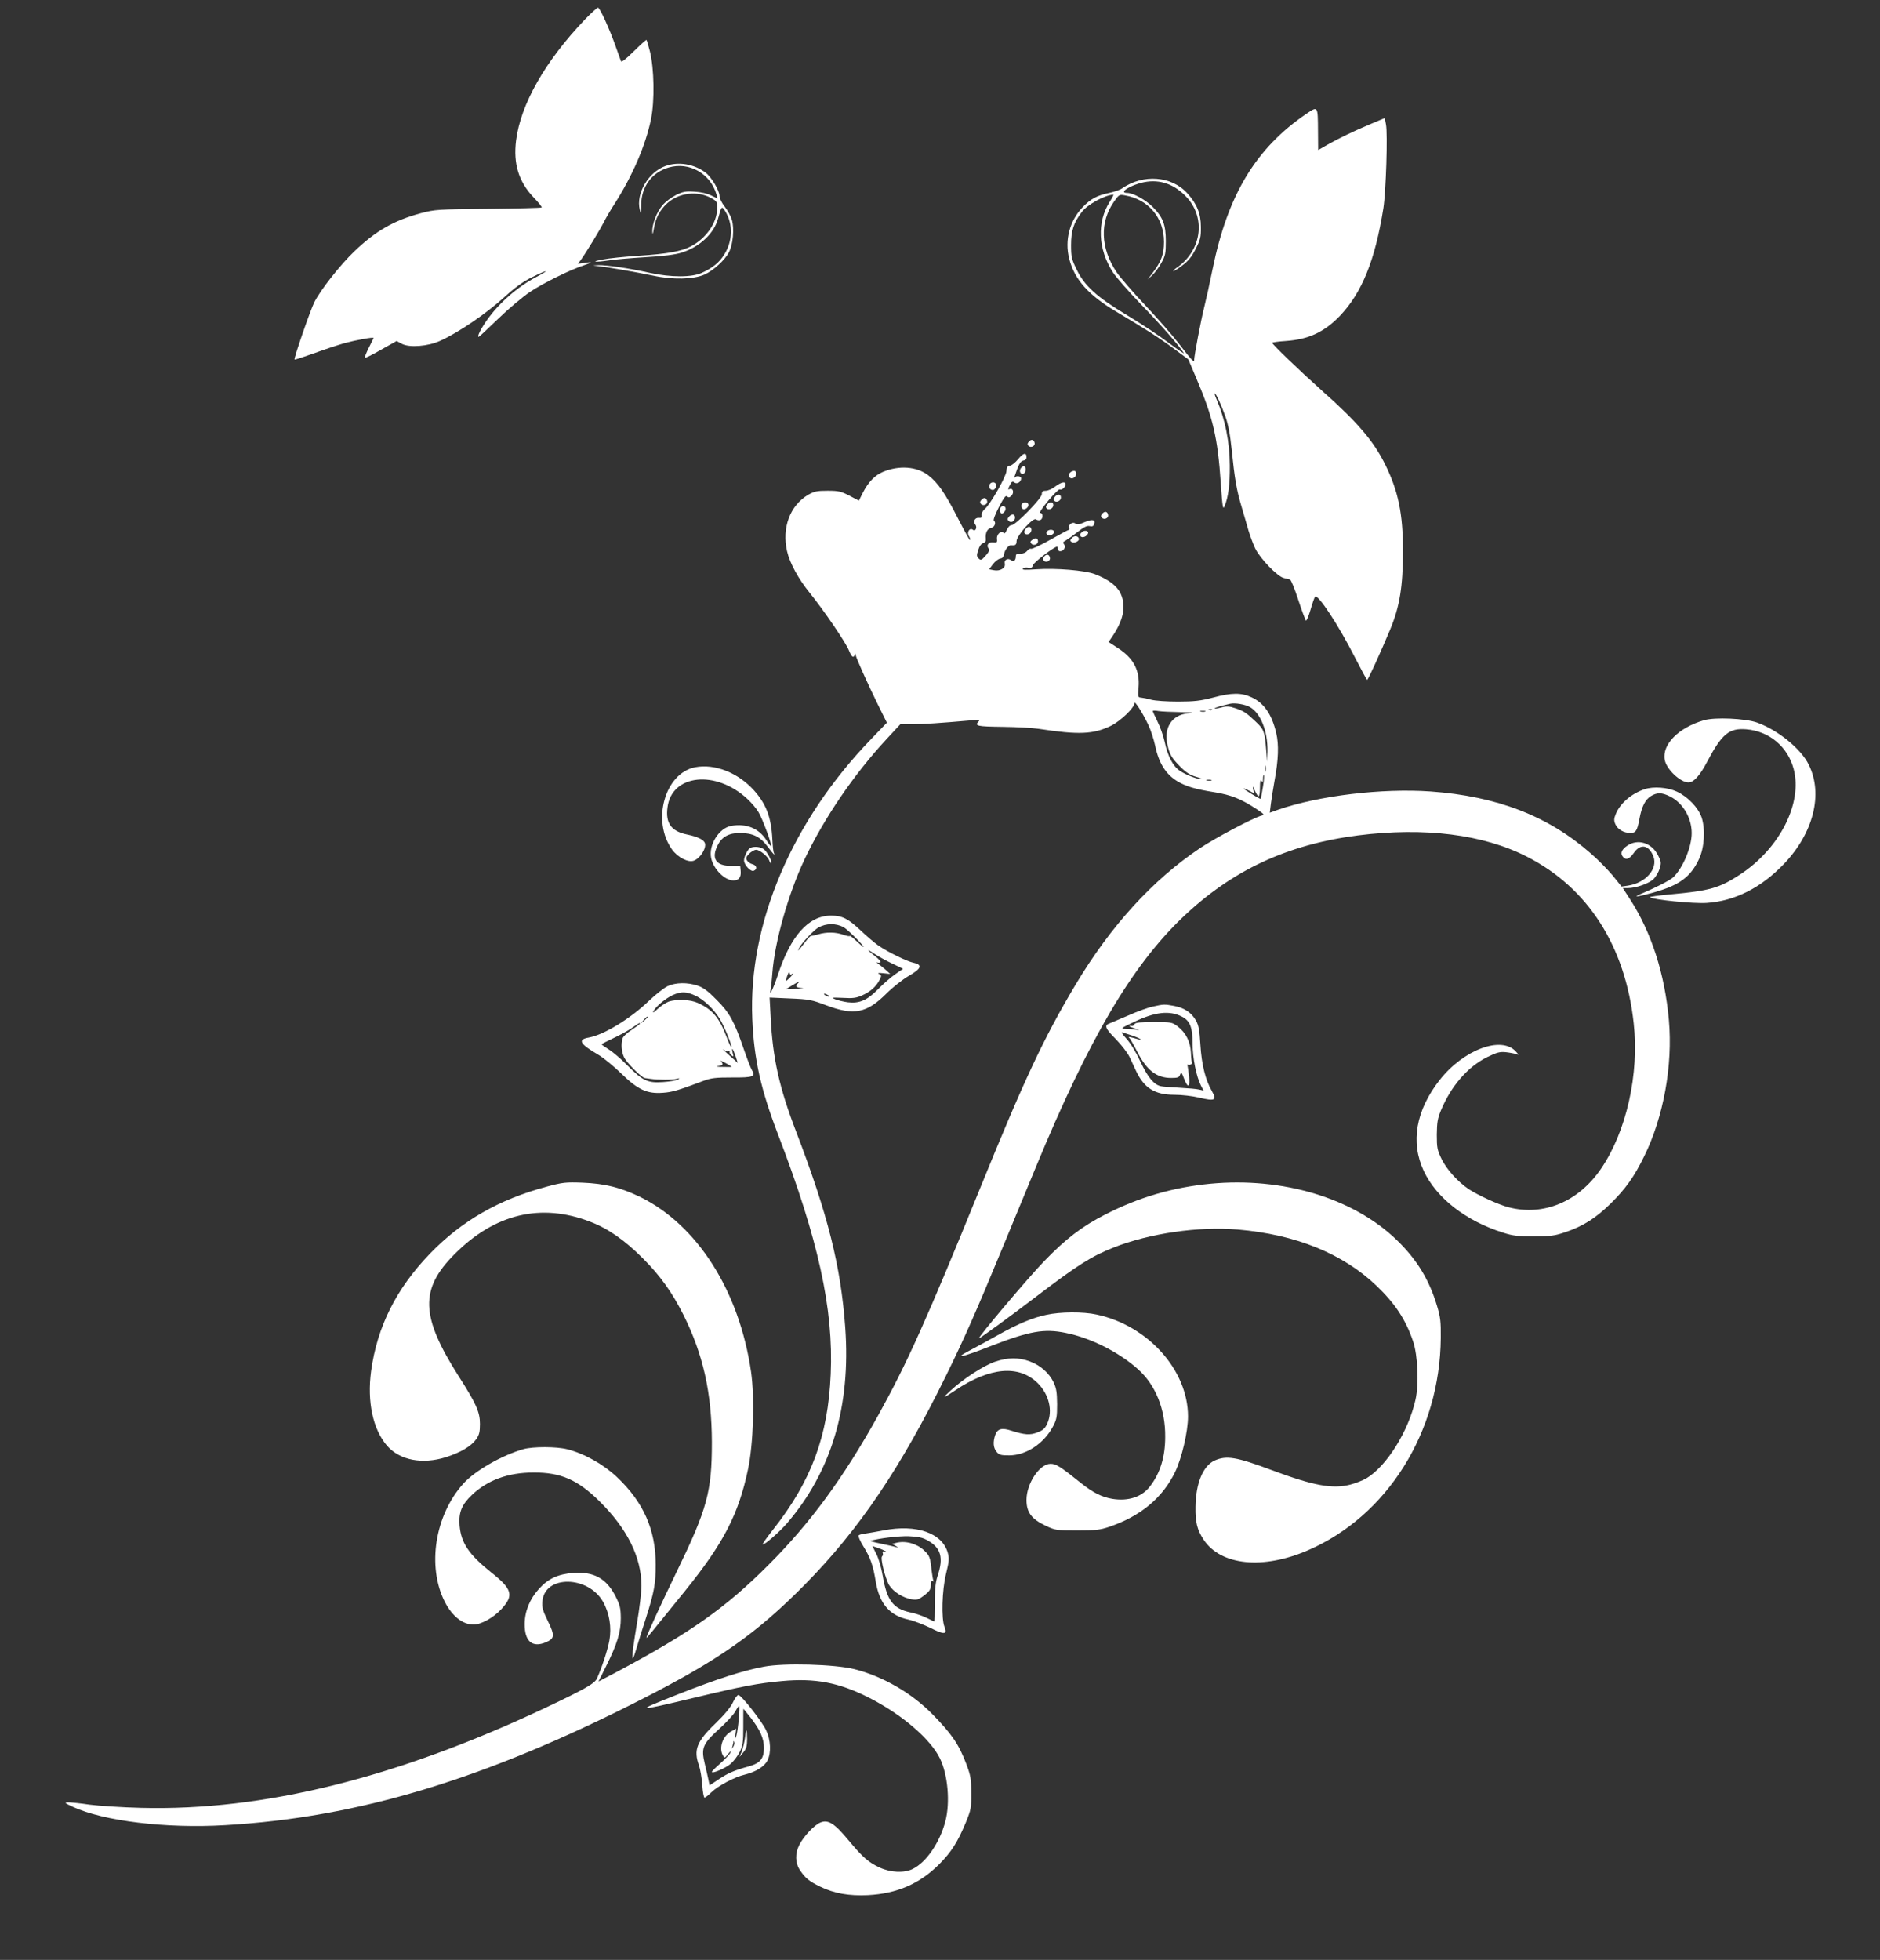 <?xml version="1.0" standalone="no"?>
<!DOCTYPE svg PUBLIC "-//W3C//DTD SVG 20010904//EN"
 "http://www.w3.org/TR/2001/REC-SVG-20010904/DTD/svg10.dtd">
<svg version="1.0" xmlns="http://www.w3.org/2000/svg"
 width="1228pt" height="1280pt" viewBox="0 0 1228 1280"
 preserveAspectRatio="xMidYMid meet">
<rect x="0" y="0" width="1228" height="1280" fill="#333333" stroke="none"/>
<g transform="translate(0,1280) scale(0.1,-0.1)"
fill="#ffffff" stroke="none">
<path d="M3821 12673 c-261 -273 -420 -554 -450 -790 -19 -153 17 -270 115
-373 32 -33 55 -62 52 -65 -3 -3 -160 -7 -349 -9 -332 -3 -347 -4 -439 -28
-178 -48 -296 -116 -436 -250 -92 -88 -220 -251 -261 -332 -26 -52 -135 -367
-129 -374 3 -2 60 17 128 41 67 25 157 54 198 66 75 20 190 41 190 34 0 -2
-14 -31 -31 -64 -17 -34 -28 -63 -26 -66 3 -2 51 21 106 53 l102 57 33 -18
c49 -27 172 -17 251 19 120 54 300 177 420 286 72 65 123 102 181 130 103 51
122 51 27 1 -122 -64 -241 -168 -319 -277 -42 -59 -70 -114 -57 -114 3 0 60
53 127 118 67 65 160 143 207 175 89 59 261 144 349 173 27 9 50 18 50 20 0 2
-19 1 -42 -3 l-43 -6 18 24 c38 53 126 198 151 248 15 29 46 83 70 119 117
183 203 382 238 552 25 119 21 336 -7 445 -10 39 -20 72 -22 74 -2 3 -39 -31
-83 -74 -55 -54 -81 -74 -84 -64 -3 8 -17 48 -32 89 -41 118 -106 260 -118
260 -6 0 -44 -35 -85 -77z"/>
<path d="M8535 12058 c-333 -226 -516 -531 -615 -1018 -17 -85 -42 -198 -55
-250 -20 -79 -65 -314 -65 -343 0 -17 -21 6 -99 108 -44 57 -144 170 -221 252
-77 81 -161 179 -187 216 -105 157 -111 327 -15 462 31 44 34 46 70 39 155
-27 255 -147 255 -304 0 -81 -17 -127 -76 -205 l-31 -40 31 28 c17 16 44 52
59 80 26 47 29 62 29 142 0 108 -19 157 -86 224 -46 46 -128 91 -166 91 -61 0
21 52 110 70 105 21 202 -14 281 -101 126 -140 92 -352 -74 -462 -13 -10 -20
-17 -15 -17 6 0 33 17 60 38 36 27 60 56 85 106 31 61 35 77 34 145 0 86 -26
150 -89 219 -102 113 -288 127 -425 32 -14 -10 -52 -23 -85 -30 -78 -16 -121
-39 -172 -92 -86 -89 -120 -216 -89 -338 35 -137 127 -239 313 -349 179 -106
273 -166 372 -239 l93 -69 53 -125 c108 -254 139 -386 159 -683 11 -160 14
-177 25 -150 24 57 35 141 34 265 -1 156 -31 303 -87 433 -9 20 -14 37 -11 37
8 0 41 -71 69 -149 18 -51 31 -117 41 -215 20 -196 32 -266 65 -376 15 -52 36
-122 45 -155 10 -33 29 -85 43 -115 32 -67 146 -186 188 -195 16 -4 34 -8 40
-10 7 -2 31 -61 54 -132 23 -70 46 -132 50 -136 4 -4 17 27 30 70 12 43 26 82
30 86 18 20 155 -189 261 -398 41 -80 76 -145 79 -145 7 1 90 184 151 330 62
150 83 279 83 515 0 240 -31 388 -115 559 -77 156 -180 277 -419 489 -144 129
-320 298 -320 308 0 3 39 9 88 12 149 10 252 58 355 165 143 151 229 362 283
702 17 109 29 485 17 547 l-8 42 -90 -38 c-118 -50 -206 -92 -282 -135 l-63
-36 -1 123 c-1 166 0 165 -74 115z m-1286 -575 c-85 -135 -77 -310 20 -461 22
-34 107 -130 188 -214 127 -131 252 -273 276 -315 4 -6 -42 25 -102 70 -60 45
-180 125 -267 177 -200 120 -280 193 -331 299 -34 69 -37 84 -37 161 0 92 17
146 70 215 37 49 146 109 206 114 4 1 -6 -20 -23 -46z"/>
<path d="M4347 11716 c-112 -40 -194 -180 -168 -286 7 -31 9 -27 9 31 1 119
69 213 180 245 134 39 273 -40 312 -176 l8 -27 -42 20 c-24 13 -68 23 -109 25
-58 4 -75 1 -122 -22 -30 -15 -70 -45 -88 -67 -37 -43 -68 -123 -66 -173 1
-22 4 -16 10 22 12 70 39 120 88 165 77 69 198 83 287 33 38 -21 39 -24 38
-72 -2 -92 -74 -193 -173 -244 -63 -32 -152 -48 -336 -60 -93 -6 -201 -17
-240 -25 -81 -15 -49 -19 40 -6 33 6 140 15 238 21 120 7 198 17 239 30 118
37 213 125 239 225 22 81 23 82 47 44 51 -84 48 -193 -7 -281 -33 -53 -77 -88
-147 -120 -66 -30 -200 -30 -339 0 -134 30 -285 52 -337 50 -40 -1 -41 -1 -8
-5 68 -7 266 -42 365 -63 128 -28 266 -25 337 7 59 27 134 95 160 147 26 50
35 151 19 209 -7 24 -28 63 -47 87 -19 24 -34 54 -34 69 0 36 -53 125 -92 154
-74 56 -177 73 -261 43z"/>
<path d="M6720 9915 c-10 -11 -10 -19 -2 -27 15 -15 44 -2 40 19 -4 23 -22 27
-38 8z"/>
<path d="M6650 9801 c-18 -22 -42 -41 -54 -43 -16 -2 -21 -10 -22 -34 -1 -35
-105 -218 -142 -249 -14 -12 -22 -29 -20 -40 2 -15 -2 -19 -18 -17 -25 3 -40
-24 -24 -43 15 -18 2 -49 -15 -35 -21 17 -42 -16 -26 -42 7 -11 10 -22 7 -25
-2 -3 -38 62 -80 144 -83 163 -130 231 -193 279 -76 58 -190 66 -296 22 -54
-23 -96 -67 -132 -138 l-25 -50 -62 33 c-55 28 -71 32 -142 32 -70 0 -87 -4
-128 -27 -118 -70 -172 -215 -137 -368 17 -76 74 -181 148 -272 90 -111 237
-326 257 -378 17 -41 28 -50 37 -27 4 9 6 9 6 0 1 -16 77 -186 148 -330 l56
-113 -104 -108 c-518 -537 -802 -1207 -775 -1828 11 -262 56 -461 168 -753
264 -689 363 -1140 344 -1566 -17 -405 -127 -700 -379 -1018 -38 -48 -67 -90
-65 -93 8 -8 109 80 159 138 290 338 417 763 380 1278 -29 402 -113 736 -321
1280 -110 286 -153 480 -166 746 l-7 129 134 -6 c123 -5 142 -9 234 -44 183
-69 266 -53 396 77 41 41 105 91 144 114 83 47 93 73 33 86 -44 9 -164 68
-228 111 -25 17 -78 62 -118 100 -83 78 -120 97 -194 97 -146 0 -264 -131
-348 -390 -30 -91 -58 -145 -46 -90 2 14 8 61 11 105 15 203 104 516 208 738
129 273 323 558 538 790 l90 97 77 0 c69 0 188 8 382 25 52 5 63 4 53 -6 -30
-30 -12 -34 155 -36 92 -1 199 -7 237 -13 261 -40 357 -36 472 20 64 32 153
118 153 148 0 21 55 -66 91 -143 16 -33 35 -93 44 -133 24 -117 71 -191 150
-237 53 -31 112 -49 238 -69 109 -18 171 -43 267 -105 59 -39 62 -42 40 -48
-52 -13 -299 -144 -400 -211 -311 -208 -585 -509 -814 -892 -209 -350 -336
-621 -626 -1335 -348 -856 -474 -1136 -664 -1479 -226 -407 -444 -704 -716
-976 -281 -282 -513 -445 -993 -700 l-118 -62 49 98 c73 146 97 224 97 316 -1
67 -5 84 -35 144 -60 116 -142 161 -276 151 -98 -7 -163 -37 -223 -103 -60
-66 -93 -145 -94 -229 -1 -114 49 -158 138 -121 58 25 60 44 14 138 -34 70
-40 90 -36 131 15 171 298 168 396 -4 42 -75 57 -167 41 -255 -12 -63 -50
-180 -81 -246 -14 -33 -82 -71 -325 -186 -979 -463 -1853 -680 -2654 -659
-124 3 -274 13 -335 21 -60 9 -123 15 -140 15 -27 -1 -23 -4 30 -29 200 -93
609 -143 995 -120 872 50 1700 301 2727 825 500 255 746 428 1060 746 354 359
626 761 922 1364 117 238 194 411 371 840 73 176 169 410 215 520 347 840 627
1316 960 1634 323 308 684 476 1145 535 435 55 819 7 1104 -139 398 -203 642
-583 697 -1087 37 -332 -47 -706 -212 -949 -147 -217 -376 -313 -604 -254 -67
17 -203 80 -262 119 -71 48 -143 128 -176 195 -29 60 -32 73 -32 161 1 79 5
105 27 158 66 159 175 285 302 348 64 31 82 36 123 32 26 -3 57 -9 68 -13 18
-7 17 -5 -4 18 -95 104 -342 11 -497 -186 -156 -199 -192 -407 -104 -595 83
-177 276 -327 520 -403 62 -20 97 -24 200 -23 109 0 135 3 205 27 116 39 198
91 296 187 98 97 153 174 219 309 126 256 187 593 161 888 -27 304 -114 574
-255 792 l-46 71 33 0 c54 0 138 30 168 59 15 15 33 46 40 69 11 38 10 46 -12
88 -41 80 -131 108 -200 61 -37 -25 -47 -50 -29 -72 20 -25 44 -16 72 25 44
63 99 52 128 -24 30 -80 -50 -172 -166 -190 l-42 -6 -58 72 c-33 39 -97 105
-144 145 -278 244 -612 373 -1046 404 -316 22 -728 -27 -995 -119 l-55 -20 7
57 c4 31 14 97 23 146 27 145 30 241 12 318 -29 122 -79 195 -161 233 -66 31
-130 31 -252 -2 -81 -21 -121 -26 -228 -26 -74 0 -149 5 -175 12 -25 7 -55 13
-67 14 -20 1 -21 5 -16 67 9 111 -33 191 -137 258 l-59 38 25 37 c74 109 91
199 53 281 -23 49 -82 93 -169 126 -65 24 -253 40 -382 31 -70 -5 -94 -4 -87
4 5 6 21 9 35 6 20 -4 26 0 31 17 5 18 139 121 158 121 3 0 5 -7 5 -15 0 -8 6
-15 14 -15 24 0 40 28 27 44 -10 12 -8 17 10 26 12 7 47 32 78 56 41 32 62 42
78 38 16 -4 25 -1 29 11 12 31 -10 37 -61 15 -36 -16 -51 -18 -61 -9 -17 14
-48 -7 -40 -28 3 -7 2 -13 -2 -13 -4 0 -58 -29 -120 -64 -63 -36 -120 -62
-127 -60 -7 3 -19 -3 -26 -14 -9 -11 -25 -18 -44 -18 -24 1 -30 -3 -30 -19 0
-26 -16 -37 -32 -23 -20 16 -46 1 -40 -22 7 -29 -30 -52 -71 -44 l-31 6 25 34
c14 18 35 34 47 36 15 2 23 11 25 28 4 28 30 61 46 59 28 -3 36 3 36 27 0 35
109 158 127 142 7 -5 20 -8 28 -4 19 7 20 46 0 46 -9 0 12 32 52 80 36 43 70
77 75 74 12 -8 38 15 38 32 0 22 -28 16 -67 -13 -20 -16 -48 -28 -62 -28 -20
0 -26 -5 -26 -23 -1 -27 -171 -202 -198 -202 -11 0 -23 -13 -31 -31 -8 -19
-16 -27 -20 -20 -13 21 -47 -7 -44 -37 3 -24 0 -27 -25 -24 -30 4 -47 -19 -29
-41 7 -9 2 -21 -20 -46 -27 -30 -31 -32 -46 -18 -13 14 -14 21 -2 56 7 24 20
41 32 44 14 4 19 13 17 29 -4 37 10 66 34 70 23 3 36 36 19 47 -6 4 7 39 32
88 33 63 45 80 54 71 9 -9 16 -8 28 4 20 20 11 53 -11 44 -13 -5 -13 -2 1 25
12 25 18 28 30 18 16 -13 44 3 44 27 0 16 -36 19 -43 4 -10 -19 -2 4 17 57 14
37 26 53 40 55 13 2 21 10 21 22 0 34 -22 28 -55 -13z m1515 -1619 c70 -41
116 -158 114 -287 l-2 -70 -7 85 c-9 113 -15 128 -69 178 -60 57 -76 68 -133
87 -39 13 -56 14 -89 5 -23 -6 -43 -9 -45 -7 -4 4 37 16 101 31 33 7 98 -4
130 -22z m-248 -18 c-3 -3 -12 -4 -19 -1 -8 3 -5 6 6 6 11 1 17 -2 13 -5z
m-207 -15 c87 -2 95 -3 48 -8 -104 -11 -158 -94 -132 -206 14 -64 27 -85 86
-145 34 -34 62 -52 100 -63 29 -8 46 -16 37 -16 -26 -1 -100 27 -141 54 -46
30 -80 94 -101 192 -9 40 -30 99 -47 132 -16 33 -30 63 -30 67 0 4 17 4 38 0
20 -3 84 -6 142 -7z m163 4 c-7 -2 -21 -2 -30 0 -10 3 -4 5 12 5 17 0 24 -2
18 -5z m394 -390 c-3 -10 -5 -2 -5 17 0 19 2 27 5 18 2 -10 2 -26 0 -35z m-18
-105 c-7 -40 -13 -74 -14 -76 -1 -1 -28 13 -60 33 -60 36 -68 48 -14 20 l30
-16 -6 28 c-4 22 -2 20 11 -9 9 -21 20 -38 25 -38 5 0 9 26 9 58 0 40 3 53 10
42 7 -12 10 -8 10 14 0 16 3 27 6 23 3 -3 0 -39 -7 -79z m-336 45 c-7 -2 -21
-2 -30 0 -10 3 -4 5 12 5 17 0 24 -2 18 -5z m-2403 -958 c14 -8 54 -44 90 -81
62 -65 53 -65 -17 0 -18 17 -33 27 -33 23 0 -3 -19 0 -41 8 -50 18 -110 19
-164 3 -22 -6 -43 -11 -47 -10 -4 1 -21 -17 -39 -41 -44 -57 -54 -67 -39 -38
16 32 98 119 125 133 52 29 113 29 165 3z m318 -238 l71 -34 -52 -36 c-29 -20
-78 -63 -110 -96 -72 -74 -124 -96 -199 -87 -29 4 -66 13 -83 20 -27 11 -22
12 50 9 65 -4 88 -1 126 16 54 24 91 57 113 99 15 29 15 32 -2 41 -12 7 -5 8
28 5 l45 -5 -25 23 c-14 13 -37 31 -50 41 -14 10 -19 15 -12 12 6 -3 17 -3 22
0 6 4 -10 22 -35 41 -57 44 -58 52 -2 14 24 -16 76 -45 115 -63z m-650 -65
c10 7 4 -2 -12 -20 -16 -17 -31 -30 -33 -29 -1 2 3 18 10 36 8 22 13 27 15 17
3 -14 6 -15 20 -4z m34 -64 c-20 -20 -14 -27 26 -31 21 -2 7 -4 -33 -5 l-70
-2 40 25 c45 27 55 31 37 13z m198 -78 c8 -5 11 -10 5 -10 -5 0 -17 5 -25 10
-8 5 -10 10 -5 10 6 0 17 -5 25 -10z"/>
<path d="M6670 9745 c-16 -19 -6 -46 15 -39 16 7 21 39 6 48 -5 3 -14 -1 -21
-9z"/>
<path d="M6997 9719 c-20 -12 -22 -35 -3 -42 15 -6 36 11 36 29 0 19 -13 24
-33 13z"/>
<path d="M6464 9635 c-7 -18 3 -35 21 -35 15 0 28 27 19 41 -8 14 -34 11 -40
-6z"/>
<path d="M6890 9555 c-9 -11 -10 -19 -3 -26 14 -14 43 0 43 22 0 23 -23 25
-40 4z"/>
<path d="M6410 9535 c-10 -11 -10 -19 -2 -27 15 -15 44 -2 40 19 -4 23 -22 27
-38 8z"/>
<path d="M6673 9504 c-3 -8 -1 -20 6 -27 14 -14 47 15 37 32 -10 16 -36 13
-43 -5z"/>
<path d="M6840 9505 c-9 -11 -10 -19 -3 -26 14 -14 43 0 43 22 0 23 -23 25
-40 4z"/>
<path d="M6541 9491 c-14 -9 -12 -44 3 -45 5 -1 14 7 20 16 13 21 -3 41 -23
29z"/>
<path d="M7200 9445 c-10 -11 -10 -19 -2 -27 15 -15 44 -2 40 19 -4 23 -22 27
-38 8z"/>
<path d="M6590 9425 c-10 -12 -10 -19 -2 -27 16 -16 42 -2 42 22 0 24 -22 26
-40 5z"/>
<path d="M6702 9348 c-18 -18 -14 -38 7 -38 20 0 35 25 25 41 -7 12 -18 11
-32 -3z"/>
<path d="M6836 9325 c-3 -9 1 -18 9 -21 18 -7 47 14 39 27 -9 15 -41 10 -48
-6z"/>
<path d="M7065 9323 c-12 -11 -13 -19 -5 -27 11 -11 41 1 47 21 6 18 -26 23
-42 6z"/>
<path d="M7000 9285 c-12 -14 -11 -18 0 -25 17 -11 53 7 47 23 -6 19 -32 20
-47 2z"/>
<path d="M6744 9275 c-15 -10 -16 -16 -7 -26 14 -15 43 -5 43 15 0 22 -15 27
-36 11z"/>
<path d="M6820 9165 c-10 -11 -10 -19 -2 -27 15 -15 44 -2 40 19 -4 23 -22 27
-38 8z"/>
<path d="M11130 8096 c-166 -48 -275 -158 -256 -259 11 -61 102 -147 155 -147
34 0 75 45 123 137 95 180 143 219 254 210 150 -12 271 -113 310 -259 60 -225
-93 -523 -354 -692 -132 -86 -196 -104 -450 -127 -78 -7 -139 -16 -135 -19 19
-16 286 -43 371 -37 183 12 354 98 503 253 194 202 259 457 164 649 -50 104
-202 227 -338 276 -77 27 -276 36 -347 15z"/>
<path d="M4540 7789 c-198 -39 -285 -352 -149 -539 37 -50 105 -85 141 -71 43
16 84 83 72 116 -9 22 -49 41 -117 55 -102 21 -141 74 -127 177 27 217 317
247 523 54 27 -25 59 -63 72 -86 26 -43 89 -214 82 -221 -2 -2 -16 15 -31 39
-50 78 -132 111 -231 93 -79 -15 -147 -124 -130 -209 15 -73 88 -147 146 -147
35 0 51 21 47 62 l-3 33 -61 0 c-98 0 -130 49 -86 135 27 55 74 80 146 80 84
-1 133 -25 180 -89 21 -28 40 -51 42 -51 3 0 2 5 -1 10 -4 6 -8 46 -10 88 -7
143 -40 230 -119 319 -105 117 -258 177 -386 152z"/>
<path d="M10743 7646 c-85 -28 -159 -91 -188 -160 -13 -32 -14 -44 -4 -68 14
-34 55 -58 98 -58 36 0 45 14 60 93 14 78 38 126 75 148 40 24 70 24 123 -2
84 -41 143 -139 143 -240 0 -91 -57 -227 -121 -289 -21 -19 -113 -67 -213
-109 -56 -23 -20 -19 81 9 172 48 246 102 301 220 35 74 42 195 17 271 -22 64
-89 135 -162 169 -59 28 -152 35 -210 16z"/>
<path d="M4902 7263 c-16 -6 -42 -56 -42 -82 0 -29 43 -76 63 -68 26 10 20 36
-8 43 -14 3 -30 15 -36 25 -8 15 -5 24 15 44 14 14 34 25 45 25 24 0 78 -44
86 -71 4 -11 9 -18 11 -16 10 10 -25 75 -47 91 -23 16 -61 20 -87 9z"/>
<path d="M4362 6360 c-24 -11 -80 -55 -126 -99 -120 -115 -291 -219 -389 -237
-76 -13 -61 -41 60 -112 35 -20 102 -76 151 -123 108 -106 169 -134 272 -126
60 4 98 15 265 78 51 19 79 22 188 22 138 -1 155 6 128 49 -7 11 -31 73 -53
137 -62 181 -92 236 -178 322 -56 57 -87 80 -124 92 -66 22 -141 21 -194 -3z
m183 -64 c54 -26 118 -87 157 -151 28 -46 81 -175 75 -182 -3 -2 -17 27 -31
65 -49 128 -92 178 -188 222 -49 22 -136 26 -189 9 -19 -7 -51 -28 -73 -48
-25 -24 -35 -29 -28 -15 16 31 80 84 126 105 55 25 91 24 151 -5z m-315 -139
c0 -2 -10 -12 -22 -23 l-23 -19 19 23 c18 21 26 27 26 19z m-50 -42 c0 -3 -24
-21 -54 -41 -30 -19 -57 -45 -60 -57 -10 -37 -7 -83 9 -119 14 -35 116 -137
138 -139 7 -1 23 -3 37 -5 47 -7 145 -7 170 0 22 6 23 5 7 -5 -11 -6 -54 -13
-96 -16 -100 -7 -132 8 -231 107 -41 42 -96 89 -122 105 -27 17 -48 32 -48 35
1 3 34 20 75 39 41 19 96 49 122 67 52 36 53 36 53 29z m581 -179 c7 4 9 3 6
-3 -4 -6 1 -17 10 -24 15 -13 16 -11 9 14 -10 43 1 31 18 -19 l15 -46 -42 38
c-49 43 -69 64 -45 45 9 -7 23 -9 29 -5z m18 -103 c2 -2 -25 -2 -60 -1 -35 0
-49 3 -31 5 35 5 39 11 20 33 -10 10 51 -21 71 -37z"/>
<path d="M7530 6226 c-30 -6 -102 -32 -160 -58 -58 -25 -113 -48 -123 -52 -36
-12 -27 -34 41 -102 38 -39 78 -91 91 -119 13 -27 32 -68 42 -90 53 -112 122
-155 250 -155 48 0 118 -8 164 -19 101 -24 115 -17 81 43 -42 72 -67 173 -75
301 -6 97 -11 128 -29 160 -30 52 -75 82 -141 95 -64 12 -70 12 -141 -4z m189
-65 c54 -27 71 -70 71 -177 0 -94 24 -214 55 -275 l17 -32 -29 7 c-15 4 -73 9
-128 12 -55 3 -110 7 -122 10 -45 9 -86 58 -134 161 -28 60 -65 121 -91 149
-24 26 -36 45 -28 42 8 -3 39 -13 68 -22 49 -17 75 -34 32 -22 -49 14 -64 17
-55 9 6 -4 30 -46 54 -93 62 -121 126 -170 221 -170 42 0 52 3 58 21 7 19 11
16 26 -25 25 -65 40 -60 33 12 -4 32 -8 65 -10 73 -2 8 -2 11 0 7 2 -4 11 -4
19 -1 7 3 12 8 10 12 -2 3 -6 33 -7 66 -3 71 -33 131 -87 172 -36 27 -41 28
-155 28 -87 0 -120 -3 -126 -13 -5 -8 -11 -13 -15 -13 -30 4 -23 -3 14 -15 36
-11 38 -13 11 -9 -18 3 -50 5 -70 6 -34 1 -30 4 57 45 135 65 231 76 311 35z"/>
<path d="M3571 5050 c-311 -83 -555 -223 -762 -437 -221 -229 -345 -477 -385
-767 -27 -202 12 -382 105 -489 83 -94 229 -122 383 -74 97 31 165 71 199 118
19 28 24 46 24 99 0 78 -24 132 -141 315 -247 389 -253 566 -24 795 262 263
564 335 885 211 118 -45 226 -121 345 -240 114 -114 191 -223 264 -368 129
-258 185 -510 186 -831 0 -325 -30 -435 -230 -847 -101 -208 -202 -427 -197
-431 2 -3 29 30 255 310 249 309 346 496 408 790 35 165 44 465 20 636 -77
530 -352 962 -729 1145 -126 60 -226 85 -372 91 -111 4 -129 2 -234 -26z"/>
<path d="M7905 5069 c-246 -24 -465 -88 -686 -201 -151 -77 -258 -159 -399
-305 -101 -104 -438 -503 -425 -503 8 0 211 148 385 281 259 197 350 255 495
312 233 92 555 139 810 117 378 -32 686 -157 906 -367 122 -117 191 -221 239
-363 31 -91 39 -279 16 -381 -46 -207 -189 -435 -321 -514 -22 -13 -70 -32
-105 -41 -116 -30 -241 -7 -514 95 -230 86 -295 97 -373 62 -75 -35 -122 -148
-124 -301 -2 -102 11 -152 54 -217 112 -167 387 -195 680 -68 519 224 863 773
868 1387 1 106 -2 135 -25 211 -51 170 -131 301 -262 428 -283 274 -744 413
-1219 368z"/>
<path d="M6835 4213 c-91 -19 -184 -58 -320 -134 -61 -34 -144 -80 -185 -101
-106 -56 -47 -43 142 31 253 98 348 115 489 86 164 -33 345 -124 472 -237 115
-102 180 -263 178 -443 0 -131 -33 -236 -99 -322 -52 -69 -141 -99 -246 -82
-68 11 -127 41 -201 100 -141 113 -167 129 -203 129 -71 0 -157 -128 -157
-236 0 -81 32 -124 124 -168 64 -30 70 -31 206 -31 120 0 150 3 209 23 205 69
349 188 432 359 43 89 84 263 84 362 0 303 -262 595 -598 666 -86 19 -237 18
-327 -2z"/>
<path d="M6500 3907 c-74 -25 -208 -112 -290 -188 -60 -55 -54 -55 30 1 225
151 415 168 538 47 74 -73 100 -181 63 -263 -15 -34 -28 -45 -65 -59 -48 -19
-83 -16 -169 11 -62 21 -92 13 -106 -27 -16 -47 -13 -84 8 -110 17 -21 28 -24
83 -24 110 0 227 77 286 189 24 45 27 62 27 146 -1 78 -5 103 -23 142 -30 62
-86 111 -156 137 -72 27 -144 26 -226 -2z"/>
<path d="M3420 3336 c-141 -40 -316 -140 -393 -225 -186 -206 -239 -540 -122
-772 48 -94 117 -149 188 -149 49 0 129 44 181 100 84 90 73 131 -66 241 -146
117 -196 192 -206 305 -7 87 14 138 82 202 102 96 236 145 401 145 179 1 289
-48 431 -188 182 -180 273 -365 274 -551 0 -39 -13 -152 -30 -250 -38 -225
-39 -284 -4 -164 14 47 42 139 64 205 53 166 63 224 63 345 0 230 -80 410
-254 574 -88 83 -213 153 -324 181 -71 18 -222 18 -285 1z"/>
<path d="M5770 2805 c-41 -8 -93 -17 -114 -20 -21 -2 -43 -8 -47 -12 -5 -5 9
-38 31 -73 45 -73 63 -123 80 -228 24 -146 91 -224 216 -250 32 -7 96 -32 142
-54 90 -46 112 -44 91 8 -21 53 -16 238 10 344 20 82 22 101 12 138 -36 130
-204 189 -421 147z m290 -66 c86 -48 104 -112 65 -229 -14 -42 -19 -85 -19
-177 0 -68 -2 -123 -3 -123 -2 0 -25 11 -51 24 -26 13 -73 29 -104 35 -114 24
-155 78 -182 239 -9 52 -27 115 -42 143 l-25 51 23 -7 c35 -11 87 -36 61 -29
-17 4 -21 2 -17 -9 3 -8 1 -17 -4 -21 -14 -8 20 -146 46 -189 28 -44 91 -83
147 -92 35 -6 45 -2 83 26 34 27 42 39 42 67 0 22 4 31 12 26 6 -4 8 -3 5 2
-3 5 -8 37 -12 69 -9 85 -13 96 -51 131 -48 44 -122 64 -183 47 l-23 -6 23
-14 c18 -11 19 -13 4 -8 -11 4 -56 14 -99 23 -44 9 -75 17 -70 19 51 16 185
32 249 30 64 -3 90 -8 125 -28z"/>
<path d="M4990 1915 c-136 -25 -306 -80 -565 -182 -286 -113 -280 -114 105
-22 322 77 422 96 578 110 215 20 371 -9 565 -107 216 -109 405 -271 467 -399
52 -107 67 -289 35 -410 -36 -138 -125 -268 -213 -311 -56 -28 -144 -24 -216
9 -73 34 -109 65 -205 180 -91 110 -132 135 -183 114 -40 -17 -109 -90 -137
-146 -29 -57 -27 -119 5 -166 35 -52 59 -71 130 -106 92 -45 190 -62 314 -56
189 10 337 74 465 202 79 80 119 142 173 271 34 84 37 95 36 194 0 93 -4 114
-32 189 -49 129 -94 195 -220 324 -138 141 -328 250 -512 296 -129 32 -460 41
-590 16z"/>
<path d="M4788 1683 c-14 -31 -54 -80 -114 -138 -124 -119 -145 -174 -108
-276 8 -24 18 -81 21 -126 3 -46 10 -83 15 -83 5 0 25 15 44 34 44 43 153 101
219 116 73 18 130 54 149 94 24 51 20 131 -9 194 -27 59 -163 232 -182 232 -7
0 -23 -21 -35 -47z m38 -106 c-4 -46 -11 -97 -16 -113 -10 -28 -10 -27 -6 8
l5 38 -30 -16 c-57 -29 -85 -106 -58 -157 12 -21 12 -21 36 9 17 20 21 22 14
7 -6 -12 -36 -43 -66 -70 -30 -26 -55 -51 -55 -55 0 -14 87 23 122 52 19 16
46 51 59 77 21 42 24 63 24 166 0 64 0 117 1 117 1 0 22 -27 48 -59 61 -79 86
-134 86 -197 0 -69 -24 -99 -98 -120 -96 -26 -137 -44 -198 -85 l-59 -39 -8
38 c-4 20 -15 68 -24 105 -24 101 -13 127 92 223 47 42 95 94 107 115 12 22
24 39 26 39 3 0 2 -37 -2 -83z m-36 -184 c-11 -17 -11 -17 -6 0 3 10 6 24 7
30 0 9 2 9 5 0 3 -7 0 -20 -6 -30z"/>
<path d="M4866 1448 c-4 -28 -14 -67 -21 -87 l-15 -36 25 30 c20 24 25 41 25
88 0 31 -2 57 -4 57 -2 0 -7 -23 -10 -52z"/>
</g>
</svg>
